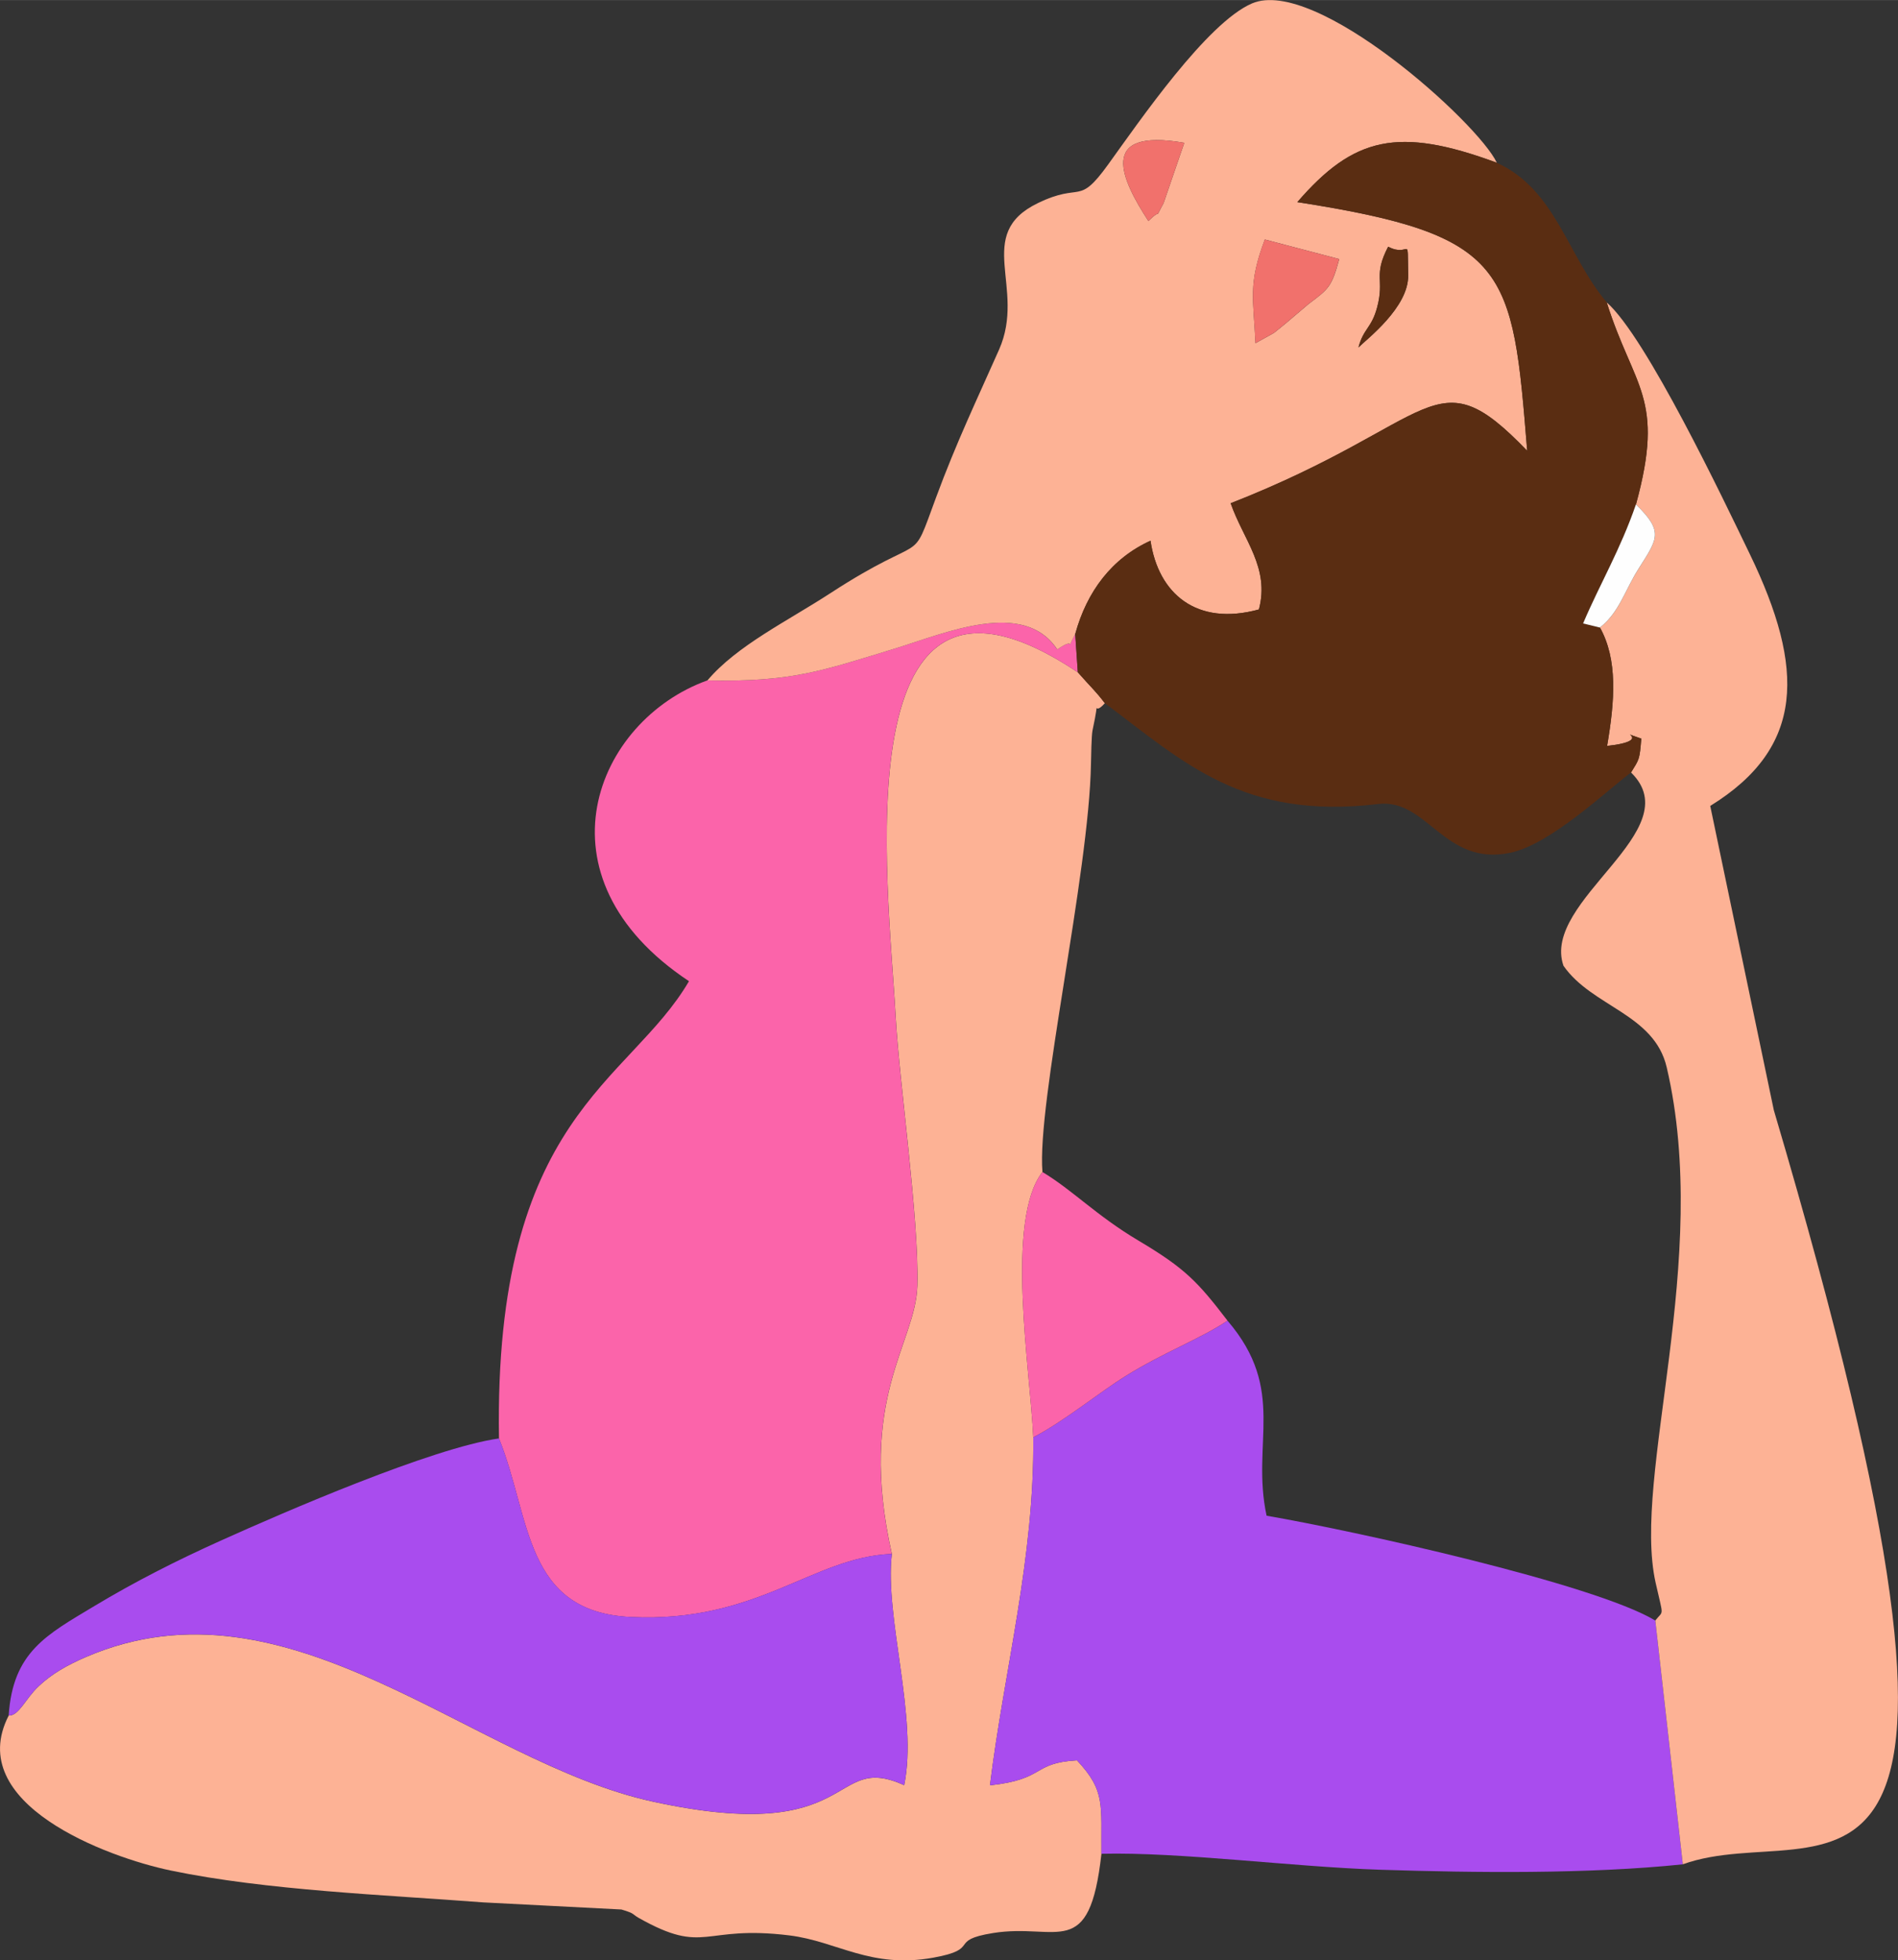 <?xml version="1.0" encoding="UTF-8"?>
<!DOCTYPE svg PUBLIC "-//W3C//DTD SVG 1.1//EN" "http://www.w3.org/Graphics/SVG/1.1/DTD/svg11.dtd">
<!-- Creator: CorelDRAW 2018 (64-Bit) -->
<svg xmlns="http://www.w3.org/2000/svg" xml:space="preserve" width="12.7mm" height="13.114mm" version="1.1" style="shape-rendering:geometricPrecision; text-rendering:geometricPrecision; image-rendering:optimizeQuality; fill-rule:evenodd; clip-rule:evenodd"
viewBox="0 0 577.29 596.08"
 xmlns:xlink="http://www.w3.org/1999/xlink">
 <rect x="0" y="0" width="577.29" height="596.08" fill="#333333" stroke="none"/>
 <defs>
  <style type="text/css">
   <![CDATA[
    .fil3 {fill:#5A2D12}
    .fil2 {fill:#A94CEE}
    .fil4 {fill:#F1716C}
    .fil1 {fill:#FB64AA}
    .fil0 {fill:#FDB295}
    .fil5 {fill:#FEFEFE}
   ]]>
  </style>
 </defs>
 <g id="Layer_x0020_1">
  <g id="_2071588514112">
   <path class="fil0" d="M271.26 472.51c-2.25,19.16 8,49.86 3.75,70.31 -22.9,-10.32 -13.48,18.68 -76.33,5.03 -55.3,-12.01 -110.62,-70.64 -172.53,-44 -5.69,2.45 -10.4,5.11 -14.4,8.9 -4.11,3.88 -5.96,8.98 -9.11,8.91 -13.72,26.75 29.71,43.04 49.35,47.12 29,6.04 65.2,7.39 94.97,9.68l42.04 2.16c4.24,1.24 3.28,1.44 5.25,2.55 20.46,11.53 19.24,2.05 45.85,5.33 14.58,1.8 24.66,10.2 43.72,6.78 14.87,-2.67 4.2,-5.24 18.23,-7.5 19.64,-3.15 29.3,8.89 32.96,-24.1 -0.15,-14.75 1.31,-19.14 -7.45,-28.42 -13.85,0.81 -9.31,5.73 -26.45,7.61 4.3,-34.97 13.57,-69.01 13.17,-105.84 -0.91,-20.33 -8.61,-66.05 2.79,-80.66 -1.75,-20.91 14.18,-90.73 14.76,-124.13 0.04,-1.94 0.14,-8.61 0.47,-10.16 2.53,-11.7 -0.4,-3.62 3.75,-8.27 -3.04,-3.96 -4.2,-4.8 -8.21,-9.38 -72.43,-48.47 -57.62,64.11 -55.42,104.54 1.1,20.17 7.13,61.41 6.61,81.9 -0.45,17.71 -18.43,34.1 -7.76,81.64z"/>
   <path class="fil1" d="M215.15 206.88c-34.03,12.21 -53.52,59.68 -5.59,91.47 -18.26,31.22 -59.39,40.85 -57.79,139.05 9.75,24.17 7.5,52.72 40.06,54.29 38.71,1.86 55.34,-18.28 79.42,-19.18 -10.67,-47.55 7.31,-63.93 7.76,-81.64 0.52,-20.49 -5.51,-61.72 -6.61,-81.9 -2.2,-40.42 -17,-153.01 55.42,-104.54l-0.8 -11.67c-3.59,6.67 1.19,0.12 -5.48,4.71 -10.26,-15.45 -33.84,-5.02 -49.51,-0.23 -22.02,6.72 -31.26,10.2 -56.9,9.65z"/>
   <path class="fil2" d="M314.27 437.03c0.4,36.83 -8.87,70.87 -13.17,105.84 17.15,-1.88 12.61,-6.8 26.45,-7.61 8.76,9.28 7.3,13.67 7.45,28.42 23.83,-0.58 58.18,3.99 84.65,4.85 29.04,0.94 63.46,1.34 92.19,-1.64l-8.37 -74.13c-18.64,-11.23 -91.94,-27.36 -118.23,-31.88 -4.78,-22.23 6.25,-38.16 -11.89,-59.31 -8.01,5.43 -19.48,9.66 -31.03,16.87 -8.05,5.01 -18.99,13.94 -28.05,18.6z"/>
   <path class="fil0" d="M497.59 153.36c8.47,8.29 6.63,10.4 0.83,19.51 -4.27,6.72 -5.86,13.27 -11.78,17.94 5.42,9.75 4.55,22.15 2.17,36 15.34,-1.7 1.13,-5.35 10.4,-2.23 -0.53,6.5 -0.58,6.17 -3.12,10.3 18.12,17.66 -27.45,38.86 -20.55,58.77 8.7,12.52 27.6,14.6 31.4,30.88 13.7,58.58 -10.6,124.25 -3.38,156.69 2.44,10.95 2.49,8.22 -0.09,11.53l8.37 74.13c42.85,-15.45 107.28,39.6 27.68,-229.32l-19.34 -92.51c28.81,-17.76 28.84,-41.79 12.07,-76.51 -8,-16.56 -31.59,-66.16 -43.57,-76.61 8.27,26.19 17.84,28.85 8.9,61.43z"/>
   <path class="fil0" d="M413.2 105.61c1.53,-5.77 3.98,-5.81 5.67,-12.15 2.32,-8.69 -1.3,-9.48 3.35,-18.45 6.87,3.55 5.82,-4.57 6.09,8.67 0.2,9.79 -12.77,19.58 -15.1,21.94zm-31.33 -1.28c-0.59,-13.35 -2.35,-17.87 2.84,-31.51l22.63 5.94c-2.33,8.49 -3.15,9.02 -9.31,13.65l-6.68 5.67c-0.65,0.55 -3.3,2.71 -3.88,3.15l-5.59 3.1zm-32.58 -37.13c-8.08,-12.42 -15.87,-28.45 10.92,-23.79l-6.29 18.32c-3.25,6 0.05,0.91 -4.64,5.47zm-134.13 139.69c25.64,0.55 34.88,-2.93 56.9,-9.65 15.67,-4.79 39.25,-15.22 49.51,0.23 6.66,-4.59 1.89,1.96 5.48,-4.71 3.54,-12.94 11.16,-23.03 22.89,-28.35 2.35,16 13.91,26.12 32.97,20.9 3.38,-12.7 -4.73,-21.2 -8.59,-32.29 63.3,-24.82 61.66,-45.61 90.19,-15.95 -4.49,-55.51 -5.42,-65.59 -69.91,-75.62 17.15,-19.85 30.66,-23.08 60.67,-11.97 -5.56,-12.02 -55.16,-56.8 -74.5,-48.44 -13.71,5.93 -34.14,35.7 -43.7,48.94 -9.32,12.9 -7.9,5.22 -21.42,11.78 -19.61,9.52 -3.43,25.7 -11.78,44.55 -6.63,14.96 -12.98,28.2 -19.17,44.97 -8.06,21.84 -2.2,9.61 -32.1,29.06 -13.04,8.49 -28.46,15.93 -37.43,26.55z"/>
   <path class="fil3" d="M327.04 192.76l0.8 11.67c4.02,4.58 5.18,5.41 8.21,9.38 24.19,18.12 42.17,35.54 83.11,30.66 15,-1.79 20.04,19.02 40.17,14.83 12.32,-2.56 29.45,-18.99 36.76,-24.42 2.54,-4.13 2.59,-3.8 3.12,-10.3 -9.27,-3.12 4.94,0.53 -10.4,2.23 2.37,-13.85 3.25,-26.25 -2.17,-36l-5.11 -1.25c4.98,-11.76 11.35,-22.47 16.07,-36.2 8.94,-32.58 -0.63,-35.24 -8.9,-61.43 -12.1,-14.38 -15.46,-34.23 -33.44,-42.46 -30.01,-11.1 -43.51,-7.87 -60.67,11.97 64.49,10.03 65.42,20.11 69.91,75.62 -28.53,-29.66 -26.89,-8.87 -90.19,15.95 3.86,11.09 11.97,19.59 8.59,32.29 -19.06,5.22 -30.62,-4.9 -32.97,-20.9 -11.73,5.32 -19.35,15.41 -22.89,28.35z"/>
   <path class="fil2" d="M2.64 521.64c3.15,0.07 5,-5.03 9.11,-8.91 4.01,-3.79 8.71,-6.44 14.4,-8.9 61.91,-26.64 117.23,31.99 172.53,44 62.85,13.65 53.42,-15.35 76.33,-5.03 4.24,-20.45 -6,-51.15 -3.75,-70.31 -24.09,0.9 -40.71,21.04 -79.42,19.18 -32.56,-1.56 -30.31,-30.12 -40.06,-54.29 -20.46,2.92 -65.29,22.37 -84.33,30.94 -14.15,6.36 -26.61,12.74 -38.8,20.06 -14.43,8.68 -24.75,13.89 -26.01,33.24z"/>
   <path class="fil1" d="M314.27 437.03c9.06,-4.65 20,-13.58 28.05,-18.6 11.55,-7.21 23.02,-11.44 31.03,-16.87 -9.05,-11.8 -12.83,-15.87 -27.12,-24.36 -12.84,-7.63 -19.98,-15.33 -29.17,-20.83 -11.4,14.61 -3.7,60.33 -2.79,80.66z"/>
   <path class="fil4" d="M381.86 104.33l5.59 -3.1c0.58,-0.44 3.23,-2.6 3.88,-3.15l6.68 -5.67c6.17,-4.63 6.98,-5.16 9.31,-13.65l-22.63 -5.94c-5.19,13.64 -3.42,18.16 -2.84,31.51z"/>
   <path class="fil5" d="M486.63 190.81c5.92,-4.67 7.51,-11.21 11.78,-17.94 5.8,-9.11 7.64,-11.23 -0.83,-19.51 -4.71,13.73 -11.09,24.44 -16.07,36.2l5.11 1.25z"/>
   <path class="fil4" d="M349.28 67.2c4.68,-4.56 1.38,0.53 4.64,-5.47l6.29 -18.32c-26.79,-4.66 -19,11.37 -10.92,23.79z"/>
   <path class="fil3" d="M413.2 105.61c2.33,-2.36 15.3,-12.15 15.1,-21.94 -0.26,-13.24 0.78,-5.11 -6.09,-8.67 -4.64,8.97 -1.02,9.77 -3.35,18.45 -1.69,6.34 -4.14,6.38 -5.67,12.15z"/>
  </g>
 </g>
</svg>

